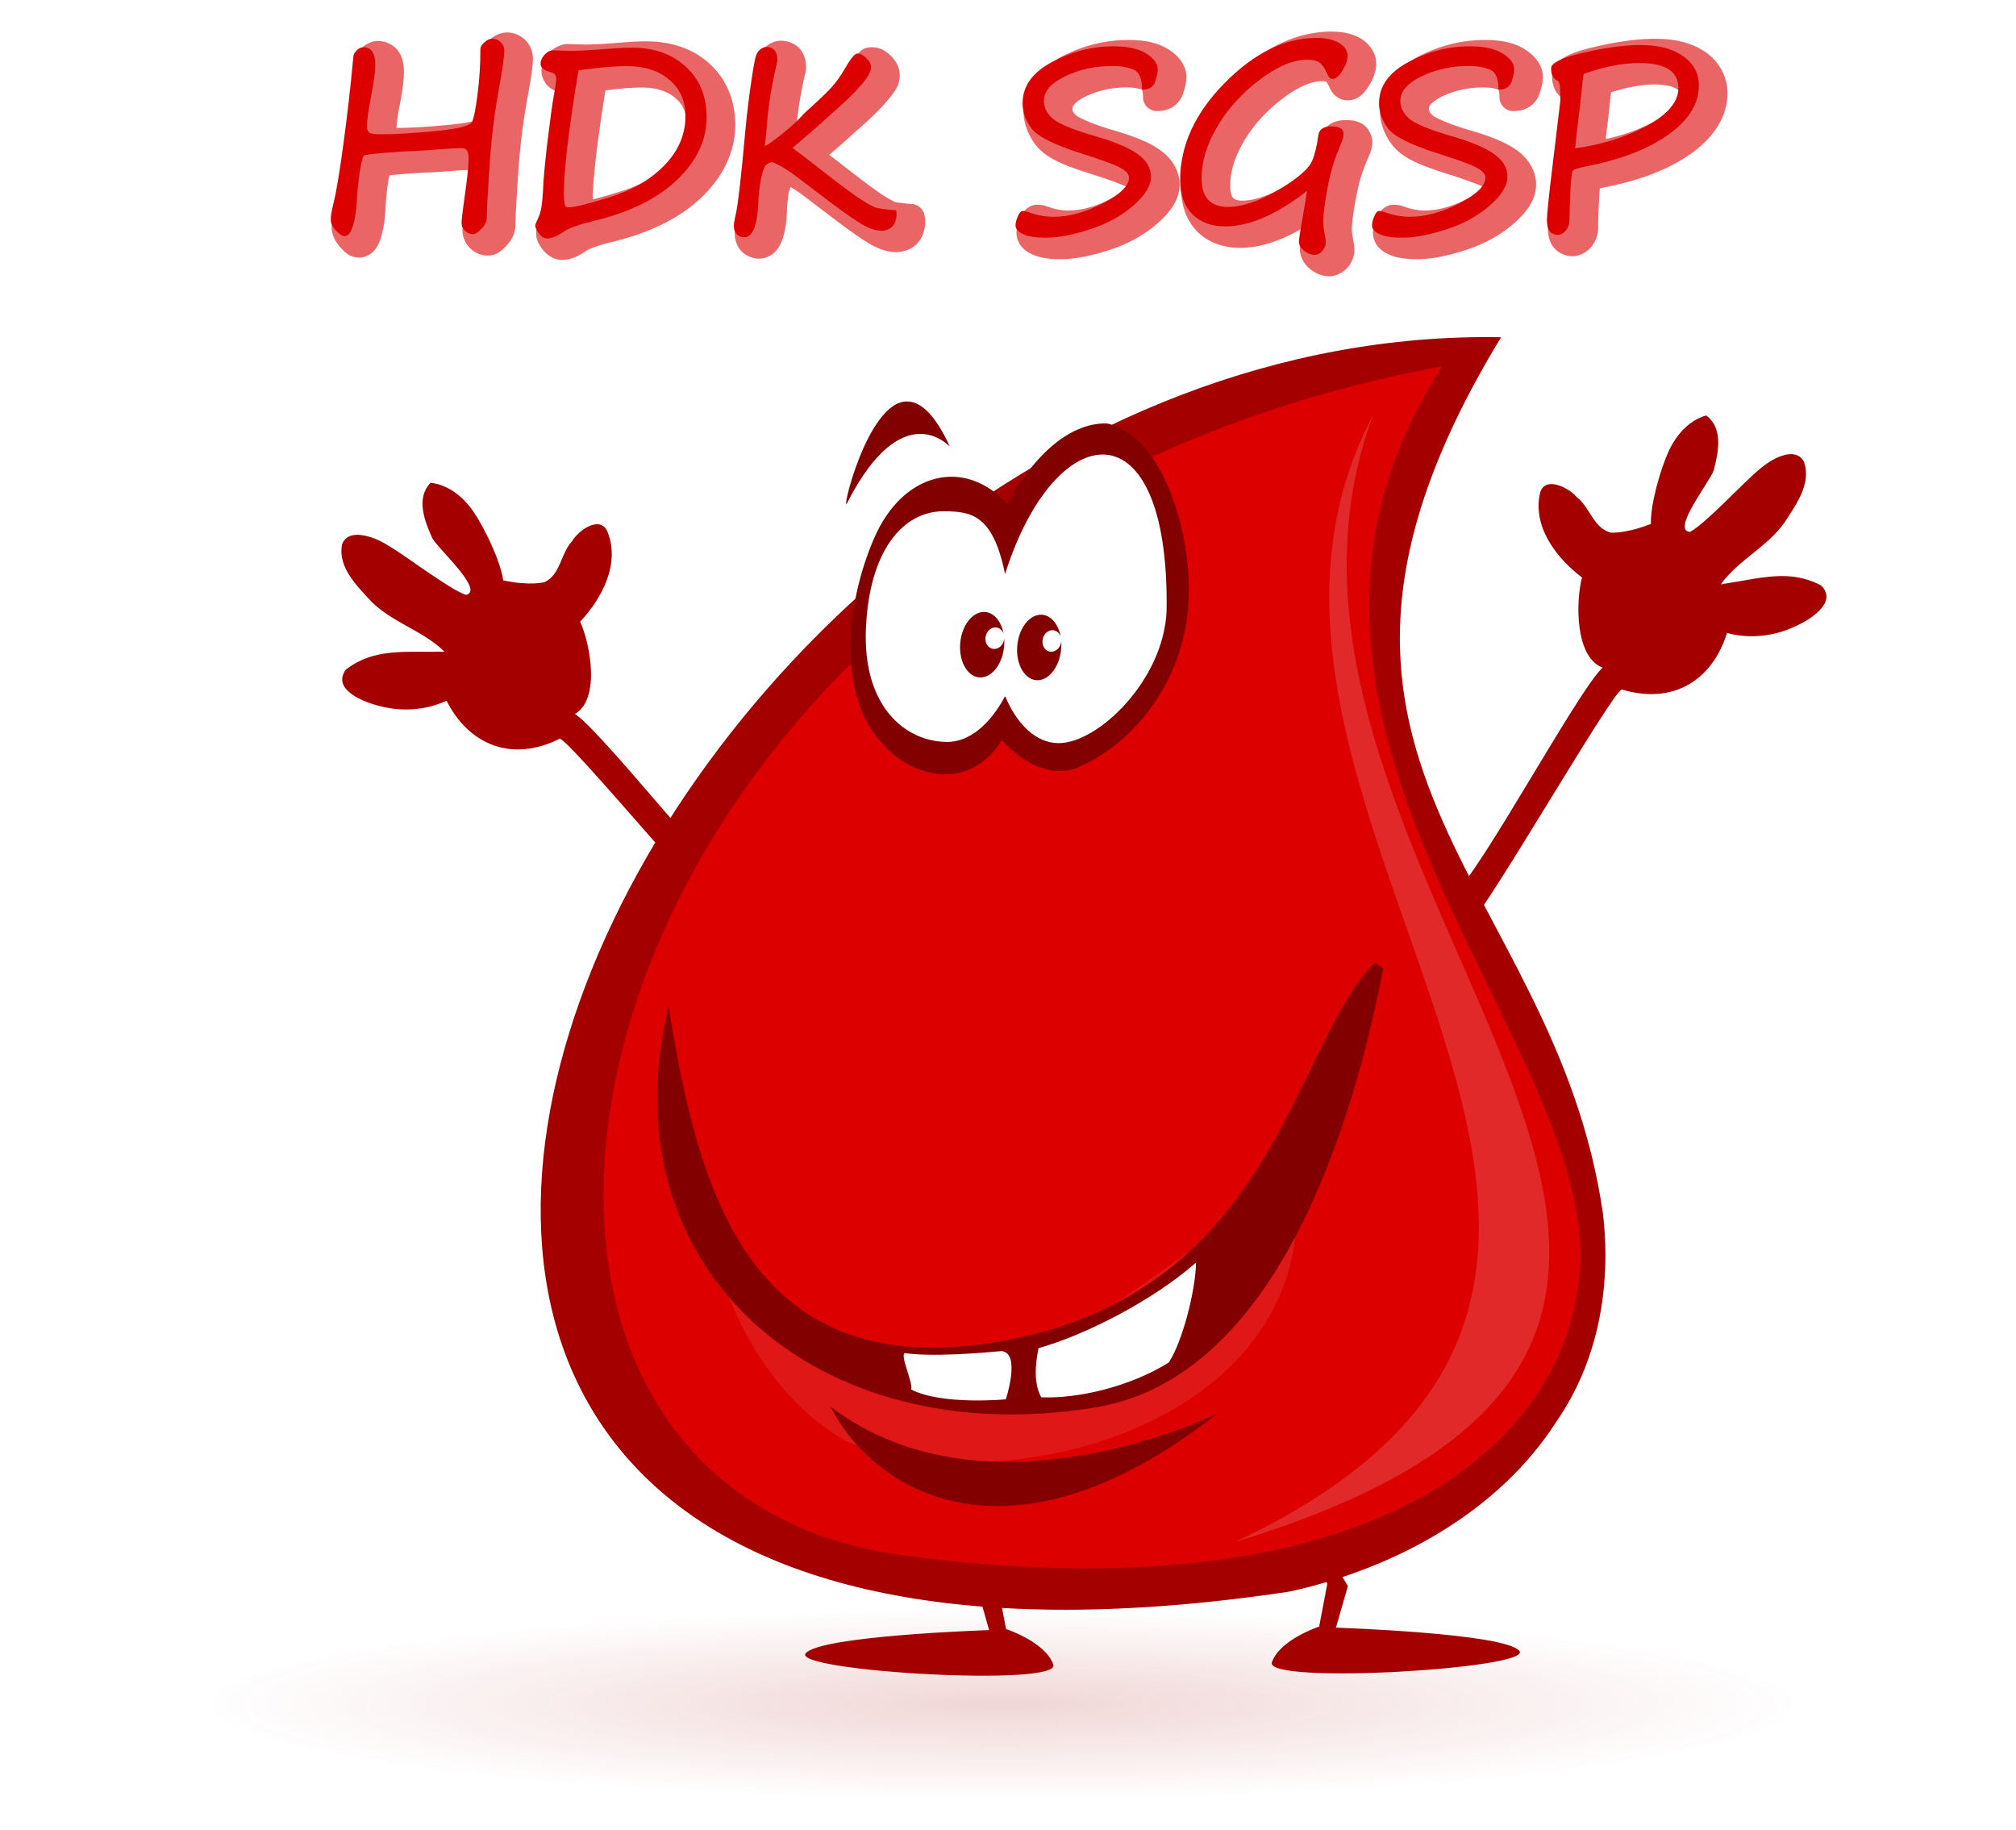 <?xml version="1.0" encoding="UTF-8" standalone="no"?>
<!-- Created with Inkscape (http://www.inkscape.org/) -->

<svg
   xmlns:dc="http://purl.org/dc/elements/1.1/"
   xmlns:cc="http://creativecommons.org/ns#"
   xmlns:rdf="http://www.w3.org/1999/02/22-rdf-syntax-ns#"
   xmlns:svg="http://www.w3.org/2000/svg"
   xmlns="http://www.w3.org/2000/svg"
   xmlns:xlink="http://www.w3.org/1999/xlink"
   xmlns:sodipodi="http://sodipodi.sourceforge.net/DTD/sodipodi-0.dtd"
   xmlns:inkscape="http://www.inkscape.org/namespaces/inkscape"
   height="828.718"
   width="913.253"
   id="svg2"
   sodipodi:version="0.32"
   inkscape:version="0.91 r13725"
   sodipodi:docname="witacz.svg"
   inkscape:output_extension="org.inkscape.output.svg.inkscape"
   version="1.0"
   inkscape:export-filename="/home/stanley/Pobrane/taco/witacz.png"
   inkscape:export-xdpi="90.020348"
   inkscape:export-ydpi="90.020348">
  <defs
     id="defs4">
    <inkscape:perspective
       sodipodi:type="inkscape:persp3d"
       inkscape:vp_x="0 : 30.474636 : 1"
       inkscape:vp_y="0 : 1000 : 0"
       inkscape:vp_z="68.066605 : 30.474636 : 1"
       inkscape:persp3d-origin="34.033302 : 20.316424 : 1"
       id="perspective2947" />
    <linearGradient
       inkscape:collect="always"
       id="linearGradient10257">
      <stop
         style="stop-color:#a40000;stop-opacity:1;"
         offset="0"
         id="stop10259" />
      <stop
         style="stop-color:#a40000;stop-opacity:0;"
         offset="1"
         id="stop10261" />
    </linearGradient>
    <linearGradient
       inkscape:collect="always"
       id="linearGradient7591">
      <stop
         style="stop-color:#000000;stop-opacity:1;"
         offset="0"
         id="stop7593" />
      <stop
         style="stop-color:#000000;stop-opacity:0;"
         offset="1"
         id="stop7595" />
    </linearGradient>
    <filter
       inkscape:collect="always"
       x="-0.077"
       width="1.153"
       y="-0.138"
       height="1.275"
       id="filter10836"
       style="color-interpolation-filters:sRGB">
      <feGaussianBlur
         inkscape:collect="always"
         stdDeviation="6.063"
         id="feGaussianBlur10838" />
    </filter>
    <radialGradient
       inkscape:collect="always"
       xlink:href="#linearGradient7591"
       id="radialGradient10918"
       gradientUnits="userSpaceOnUse"
       gradientTransform="matrix(1,0,0,0.138,0,236.542)"
       cx="-3104.286"
       cy="274.505"
       fx="-3104.286"
       fy="274.505"
       r="201.429" />
    <radialGradient
       r="201.429"
       fy="274.505"
       fx="-3104.286"
       cy="274.505"
       cx="-3104.286"
       gradientTransform="matrix(1,0,0,0.138,0,236.542)"
       gradientUnits="userSpaceOnUse"
       id="radialGradient2442"
       xlink:href="#linearGradient7591"
       inkscape:collect="always" />
    <radialGradient
       r="201.429"
       fy="274.505"
       fx="-3104.286"
       cy="274.505"
       cx="-3104.286"
       gradientTransform="matrix(1,0,0,0.138,0,236.542)"
       gradientUnits="userSpaceOnUse"
       id="radialGradient2440"
       xlink:href="#linearGradient7591"
       inkscape:collect="always" />
    <filter
       inkscape:collect="always"
       x="-0.107"
       width="1.213"
       y="-0.032"
       height="1.064"
       id="filter3258"
       style="color-interpolation-filters:sRGB">
      <feGaussianBlur
         inkscape:collect="always"
         stdDeviation="2.192"
         id="feGaussianBlur3260" />
    </filter>
    <radialGradient
       inkscape:collect="always"
       xlink:href="#linearGradient10257"
       id="radialGradient10263"
       cx="-45.5"
       cy="1062.413"
       fx="-45.5"
       fy="1062.413"
       r="87"
       gradientTransform="matrix(1,0,0,0.109,0,946.402)"
       gradientUnits="userSpaceOnUse" />
    <radialGradient
       inkscape:collect="always"
       xlink:href="#linearGradient10257"
       id="radialGradient4213"
       gradientUnits="userSpaceOnUse"
       gradientTransform="matrix(1,0,0,0.109,0,946.402)"
       cx="-45.5"
       cy="1062.413"
       fx="-45.5"
       fy="1062.413"
       r="87" />
  </defs>
  <sodipodi:namedview
     id="base"
     pagecolor="#ffffff"
     bordercolor="#666666"
     borderopacity="1.0"
     inkscape:pageopacity="0.0"
     inkscape:pageshadow="2"
     inkscape:cx="184.65864"
     inkscape:cy="353.47773"
     inkscape:zoom="0.61448547"
     inkscape:document-units="px"
     inkscape:current-layer="layer1"
     inkscape:window-width="1280"
     inkscape:window-height="1004"
     inkscape:window-x="1280"
     inkscape:window-y="0"
     showgrid="false"
     inkscape:window-maximized="1"
     fit-margin-top="0"
     fit-margin-left="0"
     fit-margin-right="0"
     fit-margin-bottom="0" />
  <g
     inkscape:groupmode="layer"
     inkscape:label="Warstwa 1"
     id="layer1"
     transform="translate(3948.849,-892.262)">
    <g
       id="g3396"
       transform="matrix(0.965,0,0,0.965,1563.08,215.621)">
      <g
         transform="matrix(9.184,0,0,9.184,26820.72,-10818.528)"
         id="g4199">
        <ellipse
           ry="9.5"
           rx="87"
           cy="1062.413"
           cx="-45.5"
           style="color:#000000;display:inline;overflow:visible;visibility:visible;opacity:0.4;fill:url(#radialGradient4213);fill-opacity:1;fill-rule:nonzero;stroke:none;stroke-width:6;marker:none;filter:url(#filter3258);enable-background:accumulate"
           id="path9286"
           transform="matrix(0.471,0,0,0.513,-3469.66,796.517)" />
        <path
           inkscape:connector-curvature="0"
           sodipodi:nodetypes="cccsccccccccccccccccccccssccccccccssccc"
           id="path9269"
           d="m -3455.101,1275.558 c -0.886,0.25 -1.522,0.991 -1.903,1.798 -0.423,0.915 -0.954,2.744 -0.919,3.74 -1.313,0.525 -2.073,0.446 -2.073,0.446 -0.884,-0.259 -1.044,-1.303 -1.732,-1.824 -0.413,-0.494 -1.632,-1.085 -1.863,-0.197 -0.393,1.731 0.843,3.329 2.146,4.317 -0.316,1.18 -0.378,4.058 1.05,4.606 -1.281,1.203 -6.232,10.437 -7.589,11.56 -1.052,0.333 -0.041,1.196 0.76,1.593 1.094,-1.09 7.345,-11.964 7.814,-12.037 2.659,0.806 4.644,-0.513 5.374,-2.887 1.12,0.305 2.339,0.183 3.392,-0.295 0.765,-0.319 2.331,-1.251 1.411,-2.139 -1.636,-0.854 -3.082,-0.355 -5.118,-0.053 0.902,-1.255 2.365,-1.894 3.254,-3.156 0.583,-0.905 1.397,-1.985 0.991,-3.117 -0.467,-0.84 -1.725,-0.096 -2.264,0.394 -0.718,0.562 -2.747,2.777 -3.556,3.202 -0.984,-0.068 1.014,-2.551 1.214,-3.15 0.236,-0.911 0.5,-2.149 -0.387,-2.802 z m -22.3,55.545 2.939,4.147 -0.42,2.205 c 0,0 -1.995,0.651 -2.415,1.818 -0.42,1.166 13.385,0.33 12.65,-0.577 -0.735,-0.907 -9.376,-1.188 -9.376,-1.188 l 0.61,-2.126 -2.1,-3.497 z m -10.964,0.125 -1.89,0.781 -2.1,3.497 0.604,2.126 c 0,0 -8.641,0.281 -9.376,1.188 -0.735,0.907 13.077,1.737 12.657,0.571 -0.42,-1.166 -2.415,-1.811 -2.415,-1.811 l -0.42,-2.205 z"
           style="color:#000000;display:inline;overflow:visible;visibility:visible;fill:#a40000;fill-opacity:1;fill-rule:nonzero;stroke:none;stroke-width:3.339;marker:none;enable-background:accumulate" />
        <path
           inkscape:connector-curvature="0"
           style="color:#000000;display:inline;overflow:visible;visibility:visible;fill:#a40000;fill-opacity:1;fill-rule:nonzero;stroke:none;stroke-width:3.339;marker:none;enable-background:accumulate"
           d="m -3520.301,1278.998 c 0.915,0.098 1.667,0.721 2.178,1.453 0.571,0.831 1.401,2.545 1.533,3.533 1.382,0.297 2.119,0.092 2.119,0.092 0.829,-0.404 0.811,-1.46 1.401,-2.089 0.324,-0.556 1.427,-1.344 1.804,-0.507 0.678,1.641 -0.272,3.423 -1.39,4.616 0.509,1.11 1.054,3.937 -0.262,4.717 1.465,0.971 7.896,9.243 9.422,10.122 1.093,0.152 0.241,1.172 -0.482,1.698 -1.261,-0.891 -9.249,-10.561 -9.723,-10.555 -2.486,1.241 -4.664,0.274 -5.782,-1.944 -1.053,0.489 -2.275,0.573 -3.394,0.278 -0.808,-0.186 -2.508,-0.842 -1.75,-1.872 1.47,-1.117 2.978,-0.867 5.036,-0.911 -1.1,-1.086 -2.649,-1.47 -3.738,-2.565 -0.727,-0.794 -1.71,-1.722 -1.5,-2.906 0.32,-0.906 1.685,-0.384 2.298,0.01 0.802,0.433 3.174,2.276 4.043,2.559 0.959,-0.233 -1.428,-2.345 -1.725,-2.901 -0.386,-0.858 -0.854,-2.034 -0.089,-2.827 z"
           id="path2187"
           sodipodi:nodetypes="cccsccccccccccccccccc" />
        <path
           inkscape:connector-curvature="0"
           style="color:#000000;display:inline;overflow:visible;visibility:visible;fill:#a40000;fill-opacity:1;fill-rule:nonzero;stroke:none;stroke-width:3.339;marker:none;enable-background:accumulate"
           d="m -3460.371,1316.381 c 0.419,3.661 -0.223,7.466 -2.375,10.583 -2.929,4.581 -8.175,7.508 -13.681,8.705 -66.894,10.026 -34.79,-64.915 10.846,-64.111 -13.211,21.701 2.752,27.558 5.21,44.822 z"
           id="path2248"
           sodipodi:nodetypes="ccccc" />
        <path
           inkscape:connector-curvature="0"
           sodipodi:nodetypes="cssc"
           style="color:#000000;display:inline;overflow:visible;visibility:visible;fill:#dc0000;fill-opacity:1;fill-rule:nonzero;stroke:none;stroke-width:3.339;marker:none;enable-background:accumulate"
           d="m -3468.606,1273.05 c -11.641,18.176 7.854,34.302 7.05,46.175 -0.616,9.088 -10.835,17.744 -34.554,14.592 -27.6,-3.667 -17.724,-52.441 27.504,-60.767 z"
           id="path10852" />
        <path
           inkscape:connector-curvature="0"
           sodipodi:nodetypes="cccc"
           id="path10862"
           d="m -2041.421,-218.38 c 57.376,28.616 90.881,116.164 187.286,-7.101 0,0 -14.709,55.41 -52.084,87.23 -56.771,37.348 -154.568,21.485 -135.202,-80.129 z"
           style="color:#000000;display:inline;overflow:visible;visibility:visible;opacity:0.3;fill:#ffffff;fill-opacity:1;fill-rule:nonzero;stroke:none;stroke-width:3.339;marker:none;filter:url(#filter10836);enable-background:accumulate"
           transform="matrix(-0.159,0.024,-0.018,0.124,-3804.602,1390.89)" />
        <path
           inkscape:connector-curvature="0"
           style="color:#000000;display:inline;overflow:visible;visibility:visible;fill:#830000;fill-opacity:1;fill-rule:nonzero;stroke:none;stroke-width:3.339;marker:none;enable-background:accumulate"
           d="m -7.594,161.281 c -2.02,0.057 -3.38,5.876 -3.031,5.188 2.848,-5.573 5.25,-2.875 5.25,-2.875 -0.779,-1.721 -1.546,-2.332 -2.219,-2.312 z m 10.25,1.125 c -2.07,-0.057 -3.949,1.952 -5.094,4.125 -2.097,-2.358 -5.314,-1.717 -6.812,1.75 -1.474,3.408 -1.875,8.054 0.438,10.5 1.644,1.867 4.526,2.349 6.094,-0.188 0.954,1.081 2.518,2 3.938,1.375 2.872,-1.268 5.33,-4.403 5.594,-8.281 0.245,-3.516 -1.239,-8.628 -4.156,-9.281 z m 13.688,27.562 c -4.235,4.187 -5.108,17.233 -19.688,19.438 -12.559,1.899 -14.973,-8.287 -16.406,-17.219 -3.255,13.341 7.483,22.881 21.844,20.5 9.229,-1.53 13.128,-14.39 14.688,-22.438 z m -27.812,22.688 c 2.158,4.284 9.107,8.722 19.781,0.344 7.9e-6,-1e-5 -11.721,5.794 -19.781,-0.344 z"
           transform="translate(-3488.383,1113.559)"
           id="path10866"
           sodipodi:nodetypes="ccccccsccscccscscccsc" />
        <path
           inkscape:connector-curvature="0"
           sodipodi:nodetypes="csscsccc"
           id="path10868"
           d="m -3494.037,1280.452 c -2.144,-0.023 -3.849,2.055 -4.012,6.011 -0.162,3.955 1.991,5.756 4.135,5.779 1.145,0.012 2.21,-0.893 2.981,-2.341 0.608,1.454 1.585,2.39 2.722,2.402 2.01,0.021 5.386,-3.205 5.532,-6.765 0.163,-10.7 -5.701,-9.951 -8.257,-1.877 -0.619,-3.068 -1.759,-3.194 -3.101,-3.208 z"
           style="color:#000000;display:inline;overflow:visible;visibility:visible;fill:#ffffff;fill-opacity:1;fill-rule:nonzero;stroke:none;stroke-width:3.339;marker:none;enable-background:accumulate" />
        <path
           inkscape:connector-curvature="0"
           style="color:#000000;display:inline;overflow:visible;visibility:visible;fill:#830000;fill-opacity:1;fill-rule:nonzero;stroke:none;stroke-width:3.339;marker:none;enable-background:accumulate"
           d="m -3489.095,1285.739 c -0.622,0 -1.171,0.741 -1.223,1.666 -0.052,0.924 0.412,1.678 1.034,1.683 0.622,0 1.167,-0.741 1.22,-1.666 0.01,-0.108 0.01,-0.216 -3e-4,-0.318 -0.025,0.296 -0.252,0.53 -0.512,0.528 -0.265,0 -0.465,-0.248 -0.448,-0.552 0.017,-0.304 0.245,-0.551 0.51,-0.549 0.195,0 0.355,0.138 0.42,0.33 -0.119,-0.65 -0.51,-1.118 -1,-1.122 z"
           id="path10870" />
        <path
           inkscape:connector-curvature="0"
           id="path10872"
           d="m -3492.01,1285.597 c -0.622,0 -1.171,0.741 -1.223,1.666 -0.052,0.924 0.412,1.678 1.034,1.683 0.622,0 1.167,-0.741 1.22,-1.666 0.01,-0.108 0.01,-0.216 -3e-4,-0.318 -0.025,0.296 -0.252,0.53 -0.512,0.528 -0.265,0 -0.465,-0.248 -0.448,-0.552 0.017,-0.304 0.245,-0.551 0.51,-0.549 0.195,0 0.355,0.138 0.42,0.33 -0.119,-0.65 -0.51,-1.118 -1,-1.122 z"
           style="color:#000000;display:inline;overflow:visible;visibility:visible;fill:#830000;fill-opacity:1;fill-rule:nonzero;stroke:none;stroke-width:3.339;marker:none;enable-background:accumulate" />
        <path
           inkscape:connector-curvature="0"
           style="color:#000000;display:inline;overflow:visible;visibility:visible;fill:#ffffff;fill-opacity:1;fill-rule:nonzero;stroke:none;stroke-width:3.339;marker:none;enable-background:accumulate"
           d="m -3481.174,1318.85 c -0.025,1.461 -0.706,4.07 -1.395,5.108 -1.943,1.212 -4.591,1.857 -6.519,1.776 -0.385,-0.718 -0.315,-1.628 -0.139,-2.511 2.405,-0.672 5.853,-2.441 8.053,-4.373 z m -14.888,4.625 c 1.401,0.204 3.81,0 4.95,-0.102 0.999,0.098 0.216,2.465 0.216,2.465 0,0 -3.266,0.314 -4.846,-0.505 0.146,-0.254 -0.579,-1.74 -0.32,-1.858 z"
           id="path2603"
           sodipodi:nodetypes="cccccccccc" />
        <path
           inkscape:connector-curvature="0"
           style="color:#000000;display:inline;overflow:visible;visibility:visible;opacity:0.4;fill:#ffffff;fill-opacity:1;fill-rule:nonzero;stroke:none;stroke-width:3.339;marker:none;filter:url(#filter3258);enable-background:accumulate"
           d="m -3298.738,930.538 c -50.994,96.483 105.871,208.515 -33.599,274.157 173.292,-52.728 -7.855,-161.981 33.599,-274.157 z"
           id="path2256"
           sodipodi:nodetypes="ccc"
           transform="matrix(0.21,0,0,0.21,-2779.4,1080.149)" />
      </g>
      <g
         transform="matrix(1.293,0,0,1.293,-763.336,-1280.836)"
         id="g81">
        <path
           sodipodi:type="inkscape:offset"
           inkscape:radius="5.0372162"
           inkscape:original="M 623.20117 661.62695 C 611.67143 661.62695 600.52857 667.09346 589.77344 678.02734 C 579.01831 688.93144 573.64064 700.68484 573.64062 713.28711 C 573.64063 718.53061 575.11499 722.64183 578.06445 725.62109 C 581.01392 728.57056 584.99094 730.04492 589.99609 730.04492 C 598.8445 730.04492 608.75117 725.73897 619.71484 717.12891 C 619.53609 718.46957 619.23741 720.33339 618.82031 722.7168 C 617.44985 730.31391 616.76562 734.58765 616.76562 735.54102 C 616.76563 736.76251 617.37616 737.8645 618.59766 738.84766 C 619.84895 739.8606 621.1154 740.36719 622.39648 740.36719 C 623.5584 740.36719 624.52617 739.87573 625.30078 738.89258 C 626.10518 737.90942 626.50781 736.89626 626.50781 735.85352 C 626.50781 735.46621 626.46241 734.98989 626.37305 734.42383 C 625.83678 731.68291 625.56836 729.61314 625.56836 728.21289 C 625.56836 726.63388 625.85191 723.98189 626.41797 720.25781 C 627.01382 716.53374 627.66974 713.25608 628.38477 710.42578 C 629.09979 707.59548 630.18665 704.45204 631.64648 700.99609 C 632.54026 698.85103 632.98828 697.36154 632.98828 696.52734 C 632.98828 694.6802 631.48366 693.75781 628.47461 693.75781 C 625.6741 693.75781 624.1241 694.81441 623.82617 696.92969 C 623.28991 700.83252 622.54516 703.9174 621.5918 706.18164 C 620.66823 708.44588 618.0011 711.08274 613.5918 714.0918 C 609.21228 717.07106 605.08593 719.30529 601.21289 720.79492 C 597.36964 722.25476 593.97486 722.98437 591.02539 722.98438 C 584.61998 722.98438 581.41602 719.49881 581.41602 712.52734 C 581.41602 706.53903 583.27788 700.35609 587.00195 693.98047 C 590.75582 687.57506 595.86508 681.90065 602.33008 676.95508 C 608.79507 672.00951 614.62077 669.53516 619.80469 669.53516 C 621.83058 669.53516 623.3352 669.90753 624.31836 670.65234 C 625.30152 671.39716 626.20878 672.73926 627.04297 674.67578 C 627.54944 675.89728 628.19024 676.50781 628.96484 676.50781 C 630.12676 676.50781 631.31952 675.52491 632.54102 673.55859 C 633.79231 671.56249 634.41797 669.74406 634.41797 668.10547 C 634.41797 666.22853 633.38967 664.68048 631.33398 663.45898 C 629.30809 662.23749 626.59753 661.62695 623.20117 661.62695 z M 323.96289 661.93945 C 322.89036 661.93945 321.89232 662.38552 320.96875 663.2793 C 320.04518 664.17307 319.58398 664.94808 319.58398 665.60352 C 319.58398 671.2939 319.24187 676.76041 318.55664 682.00391 C 317.9012 687.21761 317.24528 690.56896 316.58984 692.05859 C 315.9642 693.51843 311.51086 694.65068 303.22852 695.45508 C 294.97596 696.22969 288.40552 696.61719 283.51953 696.61719 C 281.28509 696.61719 279.87124 696.40928 279.27539 695.99219 C 278.67954 695.57509 278.38086 694.90404 278.38086 693.98047 C 278.38086 691.77582 278.85718 688.20143 279.81055 683.25586 C 280.88308 677.77402 281.41992 673.797 281.41992 671.32422 C 281.41992 667.12346 279.96069 665.02344 277.04102 665.02344 C 276.20682 665.02344 275.41669 665.39581 274.67188 666.14062 C 273.92705 666.88545 273.52443 667.61506 273.46484 668.33008 C 272.4519 679.32355 271.24596 689.91445 269.8457 700.10352 C 268.47524 710.29259 267.29761 717.36766 266.31445 721.33008 C 265.59943 724.21996 265.24219 726.26144 265.24219 727.45312 C 265.24219 728.82358 265.86785 730.17886 267.11914 731.51953 C 268.40022 732.88999 269.47195 733.57617 270.33594 733.57617 C 271.58723 733.57617 272.60039 732.23407 273.375 729.55273 C 274.1794 726.84161 274.65768 723.41656 274.80664 719.27539 C 274.92581 716.86219 275.2528 713.83784 275.78906 710.20312 C 276.35512 706.53863 276.89196 704.57282 277.39844 704.30469 C 277.9347 704.00676 280.69065 703.66269 285.66602 703.27539 C 290.67117 702.88809 293.78436 702.69531 295.00586 702.69531 C 296.16777 702.69531 299.10136 702.50254 303.80859 702.11523 C 308.15831 701.78752 311.07873 701.62305 312.56836 701.62305 C 313.55152 701.62305 314.25087 701.89147 314.66797 702.42773 C 315.08507 702.964 315.29297 703.94691 315.29297 705.37695 C 315.29297 707.81995 314.90742 711.79696 314.13281 717.30859 C 313.20924 723.83317 312.74609 727.63254 312.74609 728.70508 C 312.74609 729.89678 313.17898 730.87969 314.04297 731.6543 C 314.90695 732.4587 315.82934 732.85937 316.8125 732.85938 C 317.73607 732.85938 318.80975 732.19028 320.03125 730.84961 C 321.28254 729.50894 321.9082 728.15366 321.9082 726.7832 C 321.9082 724.28062 322.23519 718.08255 322.89062 708.19141 C 323.54606 698.27047 324.67831 688.93089 326.28711 680.17188 C 327.59798 673.02165 328.25391 668.38871 328.25391 666.27344 C 328.25391 665.02215 327.82102 663.99385 326.95703 663.18945 C 326.09305 662.35526 325.09501 661.93945 323.96289 661.93945 z M 740.77734 664.21875 C 734.9082 664.21875 728.0259 665.14114 720.13086 666.98828 C 712.26561 668.80563 708.33203 670.68262 708.33203 672.61914 C 708.33203 675.09193 709.18268 676.6268 710.88086 677.22266 C 711.35754 677.78872 711.61083 679.12887 711.64062 681.24414 C 711.70024 683.35942 711.6851 684.641 711.5957 685.08789 L 708.42188 711.58789 C 707.34933 720.43629 706.8125 725.82913 706.8125 727.76562 C 706.8125 731.31094 708.12434 733.08398 710.74609 733.08398 C 711.87821 733.08398 712.86112 732.54714 713.69531 731.47461 C 714.5593 730.40208 714.99219 729.19614 714.99219 727.85547 C 714.99219 725.94874 715.09614 722.56713 715.30469 717.71094 C 715.54303 712.82495 715.85488 710.17296 716.24219 709.75586 C 716.65928 709.30897 718.49284 708.75895 721.74023 708.10352 C 734.04458 705.66052 743.81508 701.83089 751.05469 696.61719 C 758.32408 691.40348 761.95898 685.50409 761.95898 678.91992 C 761.95898 674.48082 760.05369 670.92157 756.24023 668.24023 C 752.42678 665.5589 747.27213 664.21875 740.77734 664.21875 z M 549.46289 664.66406 C 541.68702 664.66406 534.23957 666.57131 527.11914 670.38477 C 519.99871 674.16843 516.43945 679.15861 516.43945 685.35547 C 516.43945 688.57307 517.54144 691.64282 519.74609 694.5625 C 521.98054 697.45238 527.9385 700.43136 537.62109 703.5 C 545.42676 705.97279 550.28273 707.77413 552.18945 708.90625 C 554.12597 710.00858 555.09375 711.17108 555.09375 712.39258 C 555.09375 715.25267 551.93713 718.3356 545.62109 721.64258 C 539.30506 724.91976 533.33197 726.55859 527.70117 726.55859 C 524.57295 726.55859 521.41437 725.96319 518.22656 724.77148 C 517.60092 724.56294 516.99038 724.45898 516.39453 724.45898 C 515.82847 724.45898 515.26137 725.11491 514.69531 726.42578 C 514.15905 727.70686 513.89063 728.79372 513.89062 729.6875 C 513.89062 730.96858 514.81497 732.02518 516.66211 732.85938 C 518.53904 733.72334 521.27986 734.15625 524.88477 734.15625 C 529.20469 734.15625 534.44817 733.17334 540.61523 731.20703 C 546.8121 729.24072 552.10096 726.38082 556.48047 722.62695 C 560.85998 718.84329 563.04883 715.32747 563.04883 712.08008 C 563.04883 708.86248 561.47052 706.12166 558.3125 703.85742 C 555.18428 701.56339 549.91055 699.34429 542.49219 697.19922 C 534.83549 694.96477 529.86044 692.92331 527.56641 691.07617 C 525.30217 689.19924 524.16992 687.00844 524.16992 684.50586 C 524.16992 681.02012 526.73114 678.04115 531.85547 675.56836 C 537.00959 673.06578 542.74647 671.81445 549.0625 671.81445 C 552.13114 671.81445 554.69236 672.26247 556.74805 673.15625 C 558.80374 674.02024 559.83203 676.43211 559.83203 680.39453 C 562.3644 680.39453 563.94271 679.42675 564.56836 677.49023 C 565.194 675.55372 565.50781 674.07935 565.50781 673.06641 C 565.50781 670.95113 564.12227 669.02875 561.35156 667.30078 C 558.58085 665.54302 554.61701 664.66406 549.46289 664.66406 z M 678.88281 664.66406 C 671.10694 664.66406 663.65949 666.57131 656.53906 670.38477 C 649.41863 674.16843 645.85742 679.15861 645.85742 685.35547 C 645.85742 688.57307 646.95941 691.64282 649.16406 694.5625 C 651.39851 697.45238 657.35842 700.43136 667.04102 703.5 C 674.84668 705.97279 679.70264 707.77413 681.60938 708.90625 C 683.54588 710.00858 684.51367 711.17108 684.51367 712.39258 C 684.51367 715.25267 681.35509 718.3356 675.03906 721.64258 C 668.72303 724.91976 662.74994 726.55859 657.11914 726.55859 C 653.99092 726.55859 650.83234 725.96319 647.64453 724.77148 C 647.01889 724.56294 646.40835 724.45898 645.8125 724.45898 C 645.24644 724.45898 644.68129 725.11491 644.11523 726.42578 C 643.57897 727.70686 643.31055 728.79372 643.31055 729.6875 C 643.31055 730.96858 644.23489 732.02518 646.08203 732.85938 C 647.95897 733.72334 650.69978 734.15625 654.30469 734.15625 C 658.62462 734.15625 663.86809 733.17334 670.03516 731.20703 C 676.23202 729.24072 681.51892 726.38082 685.89844 722.62695 C 690.27795 718.84329 692.46875 715.32747 692.46875 712.08008 C 692.46875 708.86248 690.88848 706.12166 687.73047 703.85742 C 684.60225 701.56339 679.33047 699.34429 671.91211 697.19922 C 664.25541 694.96477 659.27839 692.92331 656.98438 691.07617 C 654.72014 689.19924 653.58984 687.00844 653.58984 684.50586 C 653.58984 681.02012 656.15106 678.04115 661.27539 675.56836 C 666.42951 673.06578 672.16444 671.81445 678.48047 671.81445 C 681.54911 671.81445 684.11228 672.26247 686.16797 673.15625 C 688.22366 674.02024 689.25 676.43211 689.25 680.39453 C 691.78237 680.39453 693.36264 679.42675 693.98828 677.49023 C 694.61393 675.55372 694.92578 674.07935 694.92578 673.06641 C 694.92578 670.95113 693.54024 669.02875 690.76953 667.30078 C 687.99882 665.54302 684.03693 664.66406 678.88281 664.66406 z M 423.35156 664.93359 C 422.72592 664.93359 422.07 665.17176 421.38477 665.64844 C 420.69954 666.12512 420.14952 666.86986 419.73242 667.88281 C 419.31533 668.89576 418.70479 672.15829 417.90039 677.66992 C 417.09599 683.18155 416.42494 688.66319 415.88867 694.11523 C 414.30966 711.87163 413.07347 722.59673 412.17969 726.29102 C 411.79238 727.87002 411.59766 729.09109 411.59766 729.95508 C 411.59766 731.11699 411.94172 732.07159 412.62695 732.81641 C 413.31218 733.59101 414.23457 733.97656 415.39648 733.97656 C 418.37574 733.97656 420.07509 729.88047 420.49219 721.6875 C 420.49219 720.10849 420.68496 717.88939 421.07227 715.0293 C 421.45957 712.16921 422.11549 709.80076 423.03906 707.92383 C 424.1116 707.03005 425.02083 706.64255 425.76562 706.76172 C 428.80448 708.07259 432.06505 710.11405 435.55078 712.88477 L 445.74023 720.61523 C 452.11585 725.41184 456.51063 728.45134 458.92383 729.73242 C 461.33703 730.98371 463.40875 731.60936 465.13672 731.60938 C 466.8349 731.60937 468.17505 731.08766 469.1582 730.04492 C 470.17115 728.97239 470.67773 727.4829 470.67773 725.57617 C 470.67773 725.0697 470.61723 724.6085 470.49805 724.19141 C 467.0719 723.95307 464.70345 723.65439 463.39258 723.29688 C 462.1115 722.93935 459.95096 721.74855 456.91211 719.72266 C 453.87326 717.66697 449.45019 714.35905 443.64062 709.80078 C 438.12899 705.48085 434.55461 702.74006 432.91602 701.57812 C 439.29163 696.09631 442.9851 692.87914 443.99805 691.92578 C 444.56411 691.35972 445.84569 690.21234 447.8418 688.48438 C 456.89875 680.55953 461.42578 675.16673 461.42578 672.30664 C 461.42578 671.20431 460.86063 670.10233 459.72852 669 C 458.5964 667.86788 457.50954 667.30078 456.4668 667.30078 C 455.51343 667.30078 453.9483 669.20803 451.77344 673.02148 C 450.22422 675.67303 448.55709 677.96778 446.76953 679.9043 C 444.98198 681.81102 442.2392 684.41763 438.54492 687.72461 C 437.4128 688.73756 436.50554 689.64677 435.82031 690.45117 C 434.71799 691.67267 433.2285 693.07138 431.35156 694.65039 C 429.50442 696.19961 427.77677 697.57001 426.16797 698.76172 C 424.58896 699.92363 423.64949 700.57955 423.35156 700.72852 C 423.05364 700.84769 422.88915 700.86284 422.85938 700.77344 L 422.85938 700.41602 C 423.15729 698.15178 423.39546 695.87217 423.57422 693.57812 C 424.08069 686.30873 425.36228 678.44352 427.41797 669.98242 C 427.47757 666.61586 426.12227 664.93359 423.35156 664.93359 z M 374.41797 665.15625 C 372.06435 665.15625 368.51827 665.35098 363.78125 665.73828 C 359.01443 666.12559 355.17163 666.31836 352.25195 666.31836 L 345.99609 666.14062 C 344.89377 666.14062 343.85034 666.67551 342.86719 667.74805 C 341.91382 668.79079 341.4375 669.86447 341.4375 670.9668 C 341.4375 672.42663 342.65857 673.45298 345.10156 674.04883 C 346.44223 674.40634 347.11328 675.16623 347.11328 676.32812 C 347.11328 677.40067 346.84486 679.36843 346.30859 682.22852 C 345.71274 685.5057 344.93772 691.07616 343.98438 698.94141 C 343.06079 706.77686 342.52396 712.45322 342.375 715.96875 C 342.19624 719.51407 341.97321 721.97134 341.70508 723.3418 C 341.46674 724.71226 341.03385 726.06754 340.4082 727.4082 C 339.81235 728.65949 339.51562 729.4345 339.51562 729.73242 C 339.51562 730.44744 339.94656 731.40009 340.81055 732.5918 C 341.70432 733.81329 342.71749 734.42383 343.84961 734.42383 C 345.45841 734.42383 347.48474 733.59024 349.92773 731.92188 C 351.77488 730.64079 355.30583 729.37434 360.51953 728.12305 C 373.71765 724.96503 383.87566 719.97485 390.99609 713.15234 C 398.14632 706.30004 401.72266 698.71839 401.72266 690.40625 C 401.72266 682.83893 399.22 676.74676 394.21484 672.12891 C 389.23948 667.48126 382.64073 665.15625 374.41797 665.15625 z M 740.41992 670.74219 C 749.83438 670.74219 754.54102 673.78168 754.54102 679.85938 C 754.54102 684.80494 750.74165 689.34906 743.14453 693.49023 C 735.54742 697.63141 726.84862 700.37222 717.04688 701.71289 C 717.34479 698.64425 717.65861 695.79753 717.98633 693.17578 C 718.61197 688.17062 719.13173 683.5982 719.54883 679.45703 C 719.75738 677.13321 719.96723 675.53977 720.17578 674.67578 C 727.50476 672.05403 734.25285 670.74219 740.41992 670.74219 z M 372.80859 671.85938 C 379.18421 671.85938 384.3086 673.51333 388.18164 676.82031 C 392.08447 680.0975 394.03516 684.49227 394.03516 690.00391 C 394.03516 696.64766 391.51737 702.57536 386.48242 707.78906 C 381.44747 713.00277 374.89411 716.8607 366.82031 719.36328 C 358.74652 721.86586 353.75634 723.11719 351.84961 723.11719 C 351.16438 723.11719 350.70318 723.01324 350.46484 722.80469 C 350.07754 721.82153 349.88281 720.3623 349.88281 718.42578 C 349.88281 709.66676 351.65585 694.6357 355.20117 673.33398 C 356.39288 673.24458 357.59882 673.1104 358.82031 672.93164 C 364.27236 672.21662 368.93556 671.85936 372.80859 671.85938 z "
           style="font-style:normal;font-variant:normal;font-weight:normal;font-stretch:normal;font-size:40px;line-height:1.25;font-family:'Segoe Print';-inkscape-font-specification:'Segoe Print';letter-spacing:0px;word-spacing:0px;fill:#ea6666;fill-opacity:1;stroke:none;stroke-width:2.288"
           id="flowRoot50"
           d="m 623.201,656.59 c -13.12,0 -25.629,6.328 -37.014,17.9 -11.436,11.595 -17.584,24.762 -17.584,38.797 10e-6,6.188 1.892,11.848 5.881,15.877 a 5.038,5.038 0 0 0 0.018,0.019 c 3.957,3.957 9.5,5.898 15.494,5.898 7.384,0 14.973,-2.59 22.818,-7.201 -0.151,0.889 -0.395,2.226 -0.51,2.943 -0.352,2.195 -0.576,3.035 -0.576,4.717 2e-5,2.899 1.695,5.606 3.709,7.229 6.8e-4,5.5e-4 0.001,0.001 0.002,0.002 1.903,1.537 4.353,2.633 6.957,2.633 2.569,0 5.294,-1.442 6.83,-3.371 1.339,-1.654 2.318,-3.86 2.318,-6.18 0,-0.781 -0.079,-1.478 -0.195,-2.215 a 5.038,5.038 0 0 0 -0.033,-0.182 c -0.505,-2.583 -0.711,-4.488 -0.711,-5.244 0,-0.974 0.244,-3.574 0.791,-7.18 0.577,-3.6 1.204,-6.734 1.871,-9.373 0.635,-2.514 1.637,-5.43 3.02,-8.703 a 5.038,5.038 0 0 0 0.01,-0.023 c 0.982,-2.358 1.729,-3.768 1.729,-6.406 0,-2.291 -1.503,-5.127 -3.531,-6.371 -2.029,-1.244 -4,-1.436 -6.02,-1.436 -2.034,0 -4.159,0.343 -6.102,1.668 -1.942,1.325 -3.234,3.7 -3.535,5.838 a 5.038,5.038 0 0 0 -0.002,0.018 c -0.499,3.634 -1.204,6.362 -1.887,7.982 a 5.038,5.038 0 0 0 -0.021,0.053 c -0.159,0.39 -2.117,2.882 -6.176,5.652 -4.124,2.805 -7.924,4.843 -11.336,6.156 -3.44,1.306 -6.274,1.859 -8.391,1.859 -2.289,0 -3.028,-0.475 -3.498,-0.986 -0.47,-0.511 -1.074,-1.72 -1.074,-4.434 0,-4.942 1.52,-10.22 4.895,-16 l 0.004,-0.006 c 3.402,-5.802 8.036,-10.974 14.039,-15.566 5.949,-4.551 10.833,-6.383 14.414,-6.383 1.409,0 1.817,0.357 1.473,0.096 -0.149,-0.113 0.495,0.506 1.139,2 l -0.025,-0.062 c 0.427,1.031 0.983,2.085 2.037,3.09 1.054,1.005 2.826,1.85 4.537,1.85 3.997,0 6.248,-2.746 7.848,-5.318 1.579,-2.52 2.643,-5.203 2.643,-8.121 0,-3.712 -2.514,-7.167 -5.537,-8.969 -3.088,-1.857 -6.724,-2.547 -10.717,-2.547 z m -299.238,0.312 c -2.469,0 -4.873,1.185 -6.498,2.758 -1.367,1.323 -2.918,2.925 -2.918,5.943 0,5.488 -0.33,10.737 -0.984,15.748 a 5.038,5.038 0 0 0 -0.004,0.023 c -0.555,4.411 -1.166,6.723 -1.375,7.535 -0.249,0.083 -0.28,0.118 -0.645,0.211 -1.777,0.452 -4.791,0.93 -8.781,1.318 -0.002,1.6e-4 -0.002,-1.5e-4 -0.004,0 -0.005,5.2e-4 -0.006,0.001 -0.012,0.002 -8.054,0.756 -14.39,1.116 -18.994,1.125 0.158,-1.825 0.31,-3.732 1.006,-7.344 l 0,-0.002 c 0.001,-0.006 8.3e-4,-0.006 0.002,-0.012 1.098,-5.613 1.701,-9.686 1.701,-12.885 0,-2.684 -0.368,-5.257 -1.996,-7.6 -1.628,-2.343 -4.752,-3.738 -7.42,-3.738 -2.333,0 -4.521,1.181 -5.932,2.592 -1.266,1.266 -2.472,3.03 -2.664,5.334 l 0.004,-0.045 c -1.007,10.924 -2.204,21.442 -3.594,31.551 a 5.038,5.038 0 0 0 -0.002,0.014 c -1.361,10.117 -2.556,17.171 -3.428,20.686 a 5.038,5.038 0 0 0 -0.002,0.004 c -0.754,3.047 -1.219,5.134 -1.219,7.332 0,2.904 1.397,5.538 3.232,7.504 a 5.038,5.038 0 0 0 0.002,0.002 c 1.665,1.782 3.365,3.654 6.896,3.654 2.427,0 4.611,-1.541 5.719,-3.008 1.103,-1.461 1.668,-2.956 2.154,-4.637 0.975,-3.294 1.472,-7.09 1.631,-11.512 l -0.002,0.066 c 0.107,-2.158 0.413,-5.042 0.93,-8.551 l 0,-0.002 c 0.161,-1.044 0.289,-1.536 0.43,-2.215 1.223,-0.14 2.725,-0.293 4.857,-0.459 4.973,-0.385 8.26,-0.564 8.951,-0.564 1.719,0 4.473,-0.208 9.215,-0.598 l -0.033,0.004 c 3.046,-0.23 4.405,-0.273 5.928,-0.338 -0.079,2.105 -0.307,5.083 -0.971,9.807 -0.464,3.279 -0.813,5.881 -1.051,7.836 -0.238,1.956 -0.385,3 -0.385,4.262 0,2.398 1.146,5.034 2.947,6.666 1.561,1.437 3.823,2.525 6.156,2.525 3.34,0 5.27,-1.829 6.914,-3.631 1.827,-1.964 3.219,-4.588 3.219,-7.482 0,-2.064 0.317,-8.395 0.971,-18.258 a 5.038,5.038 0 0 0 0,-0.002 c 0.644,-9.748 1.756,-18.895 3.326,-27.441 a 5.038,5.038 0 0 0 0,-0.002 c 1.327,-7.237 2.049,-11.65 2.049,-14.807 0,-2.398 -1.08,-5.039 -2.877,-6.732 -1.656,-1.582 -4.102,-2.639 -6.451,-2.639 z m 416.814,2.279 c -6.397,0 -13.63,0.992 -21.795,2.902 -4.116,0.952 -7.298,1.902 -9.869,3.129 -1.287,0.614 -2.447,1.278 -3.551,2.348 -1.103,1.07 -2.268,2.869 -2.268,5.059 0,1.814 0.287,3.675 1.268,5.445 0.449,0.811 1.102,1.535 1.822,2.174 0.096,0.319 0.211,0.536 0.219,1.076 a 5.038,5.038 0 0 0 0.002,0.072 c 0.029,1.017 0.037,1.815 0.031,2.346 -0.006,0.53 -0.107,0.998 0.019,0.367 a 5.038,5.038 0 0 0 -0.062,0.389 l -3.174,26.5 0.002,-0.006 c -1.078,8.892 -1.646,13.916 -1.646,16.783 0,2.394 0.36,4.807 1.971,6.984 1.61,2.177 4.554,3.371 7,3.371 2.711,0 5.379,-1.6 6.895,-3.529 1.487,-1.865 2.389,-4.328 2.389,-6.736 0,-1.723 0.101,-5.099 0.309,-9.924 8e-5,-0.002 -8e-5,-0.002 0,-0.004 0.096,-1.966 0.209,-3.283 0.318,-4.396 0.629,-0.156 1.122,-0.296 2.064,-0.486 l 0.016,-0.004 c 12.779,-2.539 23.224,-6.549 31.254,-12.33 l 0.004,-0.004 c 8.083,-5.799 13.002,-13.351 13.002,-21.787 0,-5.88 -2.976,-11.367 -7.859,-14.801 -4.915,-3.456 -11.172,-4.938 -18.359,-4.938 z m -191.314,0.445 c -8.594,0 -16.918,2.142 -24.707,6.311 -8.127,4.318 -13.354,11.292 -13.354,19.418 0,4.368 1.583,8.612 4.324,12.242 a 5.038,5.038 0 0 0 0.035,0.047 c 3.86,4.993 10.328,7.486 20.338,10.658 7.442,2.357 12.269,4.31 13.232,4.818 -0.103,0.116 0.025,-0.021 -0.125,0.125 -1.021,0.997 -3.025,2.416 -5.914,3.93 -5.77,2.992 -10.941,4.346 -15.592,4.346 -2.489,0 -5.03,-0.466 -7.711,-1.469 a 5.038,5.038 0 0 0 -0.17,-0.06 c -1.082,-0.361 -2.244,-0.57 -3.426,-0.57 -2.229,-10e-6 -3.834,1.28 -4.66,2.236 -0.826,0.956 -1.26,1.835 -1.664,2.771 a 5.038,5.038 0 0 0 -0.021,0.051 c -0.697,1.665 -1.195,3.305 -1.195,5.207 0,1.852 0.812,3.781 1.938,5.068 1.12,1.281 2.422,2.069 3.779,2.684 2.985,1.371 6.312,1.754 10.314,1.754 5.082,0 10.765,-1.117 17.254,-3.186 l 0.006,-0.002 c 6.749,-2.142 12.674,-5.321 17.613,-9.555 a 5.038,5.038 0 0 0 0.016,-0.012 c 4.919,-4.25 8.312,-8.848 8.312,-14.359 0,-4.858 -2.755,-9.38 -6.822,-12.303 -4.052,-2.963 -9.686,-5.194 -17.359,-7.414 l -0.014,-0.004 c -7.394,-2.159 -12.182,-4.433 -13.139,-5.193 -1.374,-1.148 -1.545,-1.688 -1.545,-2.66 0,-0.509 0.056,-0.811 0.703,-1.564 0.648,-0.753 1.99,-1.801 4.135,-2.836 a 5.038,5.038 0 0 0 0.01,-0.006 c 4.426,-2.149 9.357,-3.248 15.008,-3.248 2.413,0 4.16,0.362 5.379,0.84 0.128,0.329 0.354,1.215 0.354,2.703 a 5.038,5.038 0 0 0 5.037,5.037 c 1.908,0 3.904,-0.357 5.717,-1.469 1.813,-1.111 3.194,-3.01 3.812,-4.924 0.704,-2.179 1.184,-3.919 1.184,-5.973 0,-4.31 -2.967,-7.814 -6.516,-10.031 -3.961,-2.505 -8.85,-3.408 -14.566,-3.408 z m 129.42,0 c -8.594,0 -16.918,2.142 -24.707,6.311 -8.127,4.318 -13.355,11.291 -13.355,19.418 0,4.368 1.583,8.612 4.324,12.242 a 5.038,5.038 0 0 0 0.035,0.047 c 3.861,4.994 10.33,7.486 20.34,10.658 7.442,2.357 12.269,4.31 13.232,4.818 -0.103,0.116 0.025,-0.021 -0.125,0.125 -1.021,0.997 -3.027,2.416 -5.916,3.93 -5.77,2.992 -10.941,4.346 -15.592,4.346 -2.489,0 -5.03,-0.466 -7.711,-1.469 a 5.038,5.038 0 0 0 -0.17,-0.06 c -1.082,-0.361 -2.244,-0.57 -3.426,-0.57 -2.229,-10e-6 -3.837,1.282 -4.662,2.238 -0.825,0.956 -1.256,1.835 -1.66,2.77 a 5.038,5.038 0 0 0 -0.021,0.051 c -0.697,1.665 -1.195,3.305 -1.195,5.207 0,1.852 0.812,3.781 1.938,5.068 1.12,1.281 2.422,2.069 3.779,2.684 2.985,1.371 6.312,1.754 10.314,1.754 5.082,0 10.765,-1.117 17.254,-3.186 l 0.006,-0.002 c 6.749,-2.142 12.672,-5.321 17.611,-9.555 a 5.038,5.038 0 0 0 0.016,-0.012 c 4.919,-4.25 8.314,-8.846 8.314,-14.359 0,-4.86 -2.758,-9.38 -6.824,-12.303 -4.051,-2.963 -9.684,-5.194 -17.357,-7.414 l -0.014,-0.004 c -7.394,-2.159 -12.185,-4.434 -13.141,-5.193 -1.373,-1.147 -1.543,-1.685 -1.543,-2.66 0,-0.509 0.056,-0.811 0.703,-1.564 0.648,-0.753 1.99,-1.801 4.135,-2.836 a 5.038,5.038 0 0 0 0.01,-0.006 c 4.427,-2.149 9.355,-3.248 15.006,-3.248 2.412,0 4.16,0.36 5.379,0.838 0.128,0.329 0.354,1.216 0.354,2.705 a 5.038,5.038 0 0 0 5.037,5.037 c 1.908,0 3.904,-0.358 5.717,-1.469 1.813,-1.111 3.196,-3.009 3.814,-4.924 0.705,-2.182 1.182,-3.926 1.182,-5.973 0,-4.31 -2.967,-7.814 -6.516,-10.031 -3.96,-2.505 -8.848,-3.408 -14.564,-3.408 z m -255.531,0.27 c -1.904,0 -3.567,0.729 -4.844,1.617 -1.667,1.16 -2.754,2.8 -3.434,4.451 -0.604,1.467 -0.738,2.455 -1.064,4.197 -0.326,1.742 -0.686,3.986 -1.094,6.781 -0.816,5.588 -1.497,11.148 -2.041,16.68 a 5.038,5.038 0 0 0 -0.004,0.047 c -1.574,17.704 -2.968,28.877 -3.588,31.438 l 0.004,-0.016 c -0.437,1.783 -0.727,3.242 -0.727,4.863 0,2.14 0.787,4.524 2.332,6.227 1.625,1.811 4.242,2.832 6.504,2.832 1.899,0 3.93,-0.805 5.312,-2.016 1.382,-1.21 2.225,-2.659 2.85,-4.164 1.249,-3.011 1.741,-6.49 1.965,-10.891 a 5.038,5.038 0 0 0 0.006,-0.256 c 0,-1.169 0.165,-3.245 0.535,-5.982 0.163,-1.206 0.478,-1.794 0.727,-2.705 1.753,1.016 3.599,2.218 5.625,3.828 a 5.038,5.038 0 0 0 0.09,0.07 l 10.189,7.73 a 5.038,5.038 0 0 0 0.016,0.012 c 6.447,4.851 10.761,7.9 13.852,9.541 a 5.038,5.038 0 0 0 0.043,0.023 c 2.85,1.478 5.587,2.441 8.531,2.441 2.73,-10e-6 5.71,-1.052 7.686,-3.146 2.034,-2.155 2.893,-5.126 2.893,-7.924 0,-0.908 -0.108,-1.842 -0.373,-2.77 a 5.038,5.038 0 0 0 -4.494,-3.641 c -3.286,-0.229 -5.59,-0.586 -6.111,-0.727 0.086,0.023 -2.154,-0.993 -5.023,-2.904 -0.003,-0.002 -0.002,-0.002 -0.006,-0.004 -2.841,-1.923 -7.205,-5.18 -12.957,-9.693 a 5.038,5.038 0 0 0 -0.002,-0.002 c -2.978,-2.334 -4.011,-3.077 -5.879,-4.506 2.414,-2.093 5.795,-4.996 6.582,-5.736 a 5.038,5.038 0 0 0 0.109,-0.105 c 0.285,-0.285 1.61,-1.491 3.578,-3.195 a 5.038,5.038 0 0 0 0.019,-0.018 c 4.642,-4.061 8.184,-7.509 10.73,-10.541 2.546,-3.032 4.574,-5.34 4.574,-9.428 0,-2.813 -1.478,-5.205 -3.203,-6.893 -1.675,-1.666 -3.939,-3.15 -6.793,-3.15 -3.836,0 -4.683,1.93 -5.783,3.271 -1.101,1.341 -2.119,2.946 -3.285,4.99 l 0.025,-0.045 c -1.39,2.379 -2.847,4.367 -4.344,5.99 -1.597,1.702 -4.263,4.249 -7.895,7.5 -1.252,1.12 -2.306,2.166 -3.199,3.215 l 0.094,-0.109 c -0.659,0.731 -1.829,1.774 -3.004,2.812 0.62,-5.846 1.607,-12.011 3.236,-18.717 a 5.038,5.038 0 0 0 0.143,-1.1 c 0.042,-2.374 -0.356,-4.89 -2.086,-7.037 -1.73,-2.147 -4.613,-3.139 -7.018,-3.139 z m -48.934,0.223 c -2.631,0 -6.243,0.207 -11.047,0.6 l 0.002,-0.002 c -4.672,0.38 -8.397,0.562 -11.094,0.562 l -6.141,-0.174 a 5.038,5.038 0 0 0 -0.143,-0.002 c -2.732,0 -5.223,1.474 -6.842,3.24 a 5.038,5.038 0 0 0 -0.004,0.006 c -1.552,1.697 -2.75,4.064 -2.75,6.617 0,2.134 1.201,4.451 2.711,5.721 0.863,0.726 1.765,1.193 2.688,1.564 -0.106,0.885 -0.125,1.364 -0.441,3.049 a 5.038,5.038 0 0 0 -0.004,0.027 c -0.638,3.509 -1.411,9.101 -2.369,17.008 a 5.038,5.038 0 0 0 -0.002,0.016 c -0.93,7.891 -1.48,13.606 -1.641,17.404 l 0.002,-0.041 c -0.174,3.452 -0.431,5.887 -0.582,6.66 a 5.038,5.038 0 0 0 -0.019,0.104 c -0.158,0.908 -0.446,1.83 -0.898,2.799 -0.323,0.68 -0.586,1.267 -0.809,1.846 -0.226,0.59 -0.557,0.788 -0.557,2.609 0,2.739 1.108,4.236 2.254,5.816 a 5.038,5.038 0 0 0 0.014,0.018 c 1.493,2.04 4.16,3.895 7.104,3.895 3.349,0 6.049,-1.42 8.918,-3.379 a 5.038,5.038 0 0 0 0.031,-0.021 c 0.654,-0.454 3.929,-1.848 8.893,-3.039 13.797,-3.301 24.827,-8.603 32.789,-16.232 7.885,-7.556 12.279,-16.626 12.279,-26.383 0,-8.672 -3.114,-16.422 -9.119,-21.969 -5.985,-5.584 -14.057,-8.318 -23.223,-8.318 z m 366.002,15.66 c 4.165,0 6.791,0.785 7.859,1.475 1.068,0.69 1.225,0.867 1.225,2.605 0,2.366 -1.912,5.471 -8.77,9.209 -5.331,2.906 -11.303,5.079 -17.945,6.516 0.067,-0.566 0.127,-1.238 0.195,-1.783 0.63,-5.039 1.154,-9.651 1.576,-13.84 a 5.038,5.038 0 0 0 0.006,-0.053 c 0.064,-0.709 0.094,-0.733 0.16,-1.289 5.724,-1.791 11.033,-2.84 15.693,-2.84 z m -367.611,1.117 c 5.504,0 9.266,1.333 12.102,3.754 a 5.038,5.038 0 0 0 0.033,0.027 c 2.837,2.383 4.055,5.003 4.055,9.326 0,5.371 -1.846,9.84 -6.139,14.285 -4.38,4.536 -10.12,7.966 -17.531,10.264 -3.983,1.235 -7.183,2.151 -9.531,2.74 -0.478,0.12 -0.386,0.071 -0.803,0.16 0.088,-7.642 1.672,-21.196 4.629,-39.539 5.222,-0.679 9.662,-1.018 13.186,-1.018 z m -29.023,2.006 c 0.266,0.073 0.021,0.036 0,0 z m 377.092,32.705 c 0.011,-0.05 0.075,0.05 -0.053,0.355 0.017,-0.096 0.046,-0.326 0.053,-0.355 z"
           transform="translate(-3966.969,887.769)" />
        <g
           aria-label="HDK SGSP"
           transform="matrix(2.288,0,0,2.288,-2613.244,104.553)"
           style="font-style:normal;font-variant:normal;font-weight:normal;font-stretch:normal;font-size:40px;line-height:1.25;font-family:'Segoe Print';-inkscape-font-specification:'Segoe Print';letter-spacing:0px;word-spacing:0px;fill:#dc0000;fill-opacity:1;stroke:none"
           id="flowRoot36">
          <path
             d="m -452.412,630.422 q 0.742,0 1.309,0.547 0.566,0.527 0.566,1.348 0,1.387 -0.859,6.074 -1.055,5.742 -1.484,12.246 -0.43,6.484 -0.43,8.125 0,0.898 -0.82,1.777 -0.801,0.879 -1.406,0.879 -0.645,0 -1.211,-0.527 -0.566,-0.508 -0.566,-1.289 0,-0.703 0.605,-4.98 0.508,-3.613 0.508,-5.215 0,-0.938 -0.273,-1.289 -0.273,-0.352 -0.918,-0.352 -0.977,0 -3.828,0.215 -3.086,0.254 -3.848,0.254 -0.801,0 -4.082,0.254 -3.262,0.254 -3.613,0.449 -0.332,0.176 -0.703,2.578 -0.352,2.383 -0.43,3.965 -0.098,2.715 -0.625,4.492 -0.508,1.758 -1.328,1.758 -0.566,0 -1.406,-0.898 -0.82,-0.879 -0.82,-1.777 0,-0.781 0.469,-2.676 0.645,-2.598 1.543,-9.277 0.918,-6.68 1.582,-13.887 0.039,-0.469 0.527,-0.957 0.488,-0.488 1.035,-0.488 1.914,0 1.914,2.754 0,1.621 -0.703,5.215 -0.625,3.242 -0.625,4.688 0,0.605 0.391,0.879 0.391,0.273 1.855,0.273 3.203,0 8.613,-0.508 5.43,-0.527 5.84,-1.484 0.43,-0.977 0.859,-4.395 0.449,-3.438 0.449,-7.168 0,-0.43 0.605,-1.016 0.605,-0.586 1.309,-0.586 z"
             style="font-style:normal;font-variant:normal;font-weight:normal;font-stretch:normal;font-family:'Segoe Print';-inkscape-font-specification:'Segoe Print';fill:#dc0000;fill-opacity:1"
             id="path52"
             inkscape:connector-curvature="0" />
          <path
             d="m -442.295,636.711 q 0,-0.762 -0.879,-0.996 -1.602,-0.391 -1.602,-1.348 0,-0.723 0.625,-1.406 0.645,-0.703 1.367,-0.703 l 2.734,0.078 q 1.914,0 5.039,-0.254 3.105,-0.254 4.648,-0.254 5.391,0 8.652,3.047 3.281,3.027 3.281,7.988 0,5.449 -4.688,9.941 -4.668,4.473 -13.32,6.543 -3.418,0.82 -4.629,1.66 -1.602,1.094 -2.656,1.094 -0.742,0 -1.328,-0.801 -0.566,-0.781 -0.566,-1.25 0,-0.195 0.391,-1.016 0.41,-0.879 0.566,-1.777 0.176,-0.898 0.293,-3.223 0.098,-2.305 0.703,-7.441 0.625,-5.156 1.016,-7.305 0.352,-1.875 0.352,-2.578 z m 3.535,-1.309 q -2.324,13.965 -2.324,19.707 0,1.27 0.254,1.914 0.156,0.137 0.605,0.137 1.25,0 6.543,-1.641 5.293,-1.641 8.594,-5.059 3.301,-3.418 3.301,-7.773 0,-3.613 -2.559,-5.762 -2.539,-2.168 -6.719,-2.168 -2.539,0 -6.113,0.469 -0.801,0.117 -1.582,0.176 z"
             style="font-style:normal;font-variant:normal;font-weight:normal;font-stretch:normal;font-family:'Segoe Print';-inkscape-font-specification:'Segoe Print';fill:#dc0000;fill-opacity:1"
             id="path54"
             inkscape:connector-curvature="0" />
          <path
             d="m -404.795,647.746 q 1.074,0.762 4.688,3.594 3.809,2.988 5.801,4.336 1.992,1.328 2.832,1.562 0.859,0.234 3.105,0.391 0.078,0.273 0.078,0.605 0,1.25 -0.664,1.953 -0.645,0.684 -1.758,0.684 -1.133,0 -2.715,-0.82 -1.582,-0.84 -5.762,-3.984 l -4.453,-3.379 q -2.285,-1.816 -4.277,-2.676 -0.488,-0.078 -1.191,0.508 -0.605,1.23 -0.859,3.105 -0.254,1.875 -0.254,2.91 -0.273,5.371 -2.227,5.371 -0.762,0 -1.211,-0.508 -0.449,-0.488 -0.449,-1.25 0,-0.566 0.254,-1.602 0.586,-2.422 1.621,-14.062 0.352,-3.574 0.879,-7.188 0.527,-3.613 0.801,-4.277 0.273,-0.664 0.723,-0.977 0.449,-0.312 0.859,-0.312 1.816,0 1.777,2.207 -1.348,5.547 -1.68,10.312 -0.117,1.504 -0.312,2.988 0,0.078 0,0.156 0.019,0.059 0.215,-0.019 0.195,-0.098 1.23,-0.859 1.055,-0.781 2.266,-1.797 1.23,-1.035 1.953,-1.836 0.449,-0.527 1.191,-1.191 2.422,-2.168 3.594,-3.418 1.172,-1.27 2.188,-3.008 1.426,-2.5 2.051,-2.5 0.684,0 1.426,0.742 0.742,0.723 0.742,1.445 0,1.875 -5.938,7.07 -1.309,1.133 -1.68,1.504 -0.664,0.625 -4.844,4.219 z"
             style="font-style:normal;font-variant:normal;font-weight:normal;font-stretch:normal;font-family:'Segoe Print';-inkscape-font-specification:'Segoe Print';fill:#dc0000;fill-opacity:1"
             id="path56"
             inkscape:connector-curvature="0" />
          <path
             d="m -349.326,638.488 q 0,-2.598 -1.348,-3.164 -1.348,-0.586 -3.359,-0.586 -4.141,0 -7.52,1.641 -3.359,1.621 -3.359,3.906 0,1.641 1.484,2.871 1.504,1.211 6.523,2.676 4.863,1.406 6.914,2.91 2.07,1.484 2.07,3.594 0,2.129 -2.871,4.609 -2.871,2.461 -6.934,3.75 -4.043,1.289 -6.875,1.289 -2.363,0 -3.594,-0.566 -1.211,-0.547 -1.211,-1.387 0,-0.586 0.352,-1.426 0.371,-0.859 0.742,-0.859 0.391,0 0.801,0.137 2.09,0.781 4.141,0.781 3.691,0 7.832,-2.148 4.141,-2.168 4.141,-4.043 0,-0.801 -1.27,-1.523 -1.25,-0.742 -6.367,-2.363 -6.348,-2.012 -7.812,-3.906 -1.445,-1.914 -1.445,-4.023 0,-4.062 4.668,-6.543 4.668,-2.5 9.766,-2.5 3.379,0 5.195,1.152 1.816,1.133 1.816,2.52 0,0.664 -0.41,1.934 -0.41,1.27 -2.07,1.27 z"
             style="font-style:normal;font-variant:normal;font-weight:normal;font-stretch:normal;font-family:'Segoe Print';-inkscape-font-specification:'Segoe Print';fill:#dc0000;fill-opacity:1"
             id="path58"
             inkscape:connector-curvature="0" />
          <path
             d="m -323.154,654.543 q -7.188,5.645 -12.988,5.645 -3.281,0 -5.215,-1.934 -1.934,-1.953 -1.934,-5.391 0,-8.262 7.051,-15.41 7.051,-7.168 14.609,-7.168 2.227,0 3.555,0.801 1.348,0.801 1.348,2.031 0,1.074 -0.82,2.383 -0.801,1.289 -1.562,1.289 -0.508,0 -0.84,-0.801 -0.547,-1.27 -1.191,-1.758 -0.645,-0.488 -1.973,-0.488 -3.398,0 -7.637,3.242 -4.238,3.242 -6.699,7.441 -2.441,4.18 -2.441,8.105 0,4.57 4.199,4.57 1.934,0 4.453,-0.957 2.539,-0.977 5.41,-2.93 2.891,-1.973 3.496,-3.457 0.625,-1.484 0.977,-4.043 0.195,-1.387 2.031,-1.387 1.973,0 1.973,1.211 0,0.547 -0.586,1.953 -0.957,2.266 -1.426,4.121 -0.469,1.855 -0.859,4.297 -0.371,2.441 -0.371,3.477 0,0.918 0.352,2.715 0.059,0.371 0.059,0.625 0,0.684 -0.527,1.328 -0.508,0.645 -1.27,0.645 -0.84,0 -1.66,-0.664 -0.801,-0.645 -0.801,-1.445 0,-0.625 0.898,-5.605 0.273,-1.562 0.391,-2.441 z"
             style="font-style:normal;font-variant:normal;font-weight:normal;font-stretch:normal;font-family:'Segoe Print';-inkscape-font-specification:'Segoe Print';fill:#dc0000;fill-opacity:1"
             id="path60"
             inkscape:connector-curvature="0" />
          <path
             d="m -292.764,638.488 q 0,-2.598 -1.348,-3.164 -1.348,-0.586 -3.359,-0.586 -4.141,0 -7.52,1.641 -3.359,1.621 -3.359,3.906 0,1.641 1.484,2.871 1.504,1.211 6.523,2.676 4.863,1.406 6.914,2.91 2.07,1.484 2.07,3.594 0,2.129 -2.871,4.609 -2.871,2.461 -6.934,3.75 -4.043,1.289 -6.875,1.289 -2.363,0 -3.594,-0.566 -1.211,-0.547 -1.211,-1.387 0,-0.586 0.352,-1.426 0.371,-0.859 0.742,-0.859 0.391,0 0.801,0.137 2.09,0.781 4.141,0.781 3.691,0 7.832,-2.148 4.141,-2.168 4.141,-4.043 0,-0.801 -1.27,-1.523 -1.25,-0.742 -6.367,-2.363 -6.348,-2.012 -7.812,-3.906 -1.445,-1.914 -1.445,-4.023 0,-4.062 4.668,-6.543 4.668,-2.5 9.766,-2.5 3.379,0 5.195,1.152 1.816,1.133 1.816,2.52 0,0.664 -0.41,1.934 -0.41,1.27 -2.07,1.27 z"
             style="font-style:normal;font-variant:normal;font-weight:normal;font-stretch:normal;font-family:'Segoe Print';-inkscape-font-specification:'Segoe Print';fill:#dc0000;fill-opacity:1"
             id="path62"
             inkscape:connector-curvature="0" />
          <path
             d="m -283.311,637.101 q -1.113,-0.391 -1.113,-2.012 0,-1.27 5.156,-2.461 5.176,-1.211 9.023,-1.211 4.258,0 6.758,1.758 2.5,1.758 2.5,4.668 0,4.316 -4.766,7.734 -4.746,3.418 -12.812,5.02 -2.129,0.43 -2.402,0.723 -0.254,0.273 -0.41,3.477 -0.137,3.184 -0.137,4.434 0,0.879 -0.566,1.582 -0.547,0.703 -1.289,0.703 -1.719,0 -1.719,-2.324 0,-1.27 0.703,-7.07 l 1.387,-11.582 q 0.059,-0.293 0.019,-1.68 -0.019,-1.387 -0.332,-1.758 z m 4.062,-1.113 q -0.137,0.566 -0.273,2.09 -0.273,2.715 -0.684,5.996 -0.215,1.719 -0.41,3.73 6.426,-0.879 11.406,-3.594 4.98,-2.715 4.98,-5.957 0,-3.984 -6.172,-3.984 -4.043,0 -8.848,1.719 z"
             style="font-style:normal;font-variant:normal;font-weight:normal;font-stretch:normal;font-family:'Segoe Print';-inkscape-font-specification:'Segoe Print';fill:#dc0000;fill-opacity:1"
             id="path64"
             inkscape:connector-curvature="0" />
        </g>
      </g>
    </g>
  </g>
</svg>

